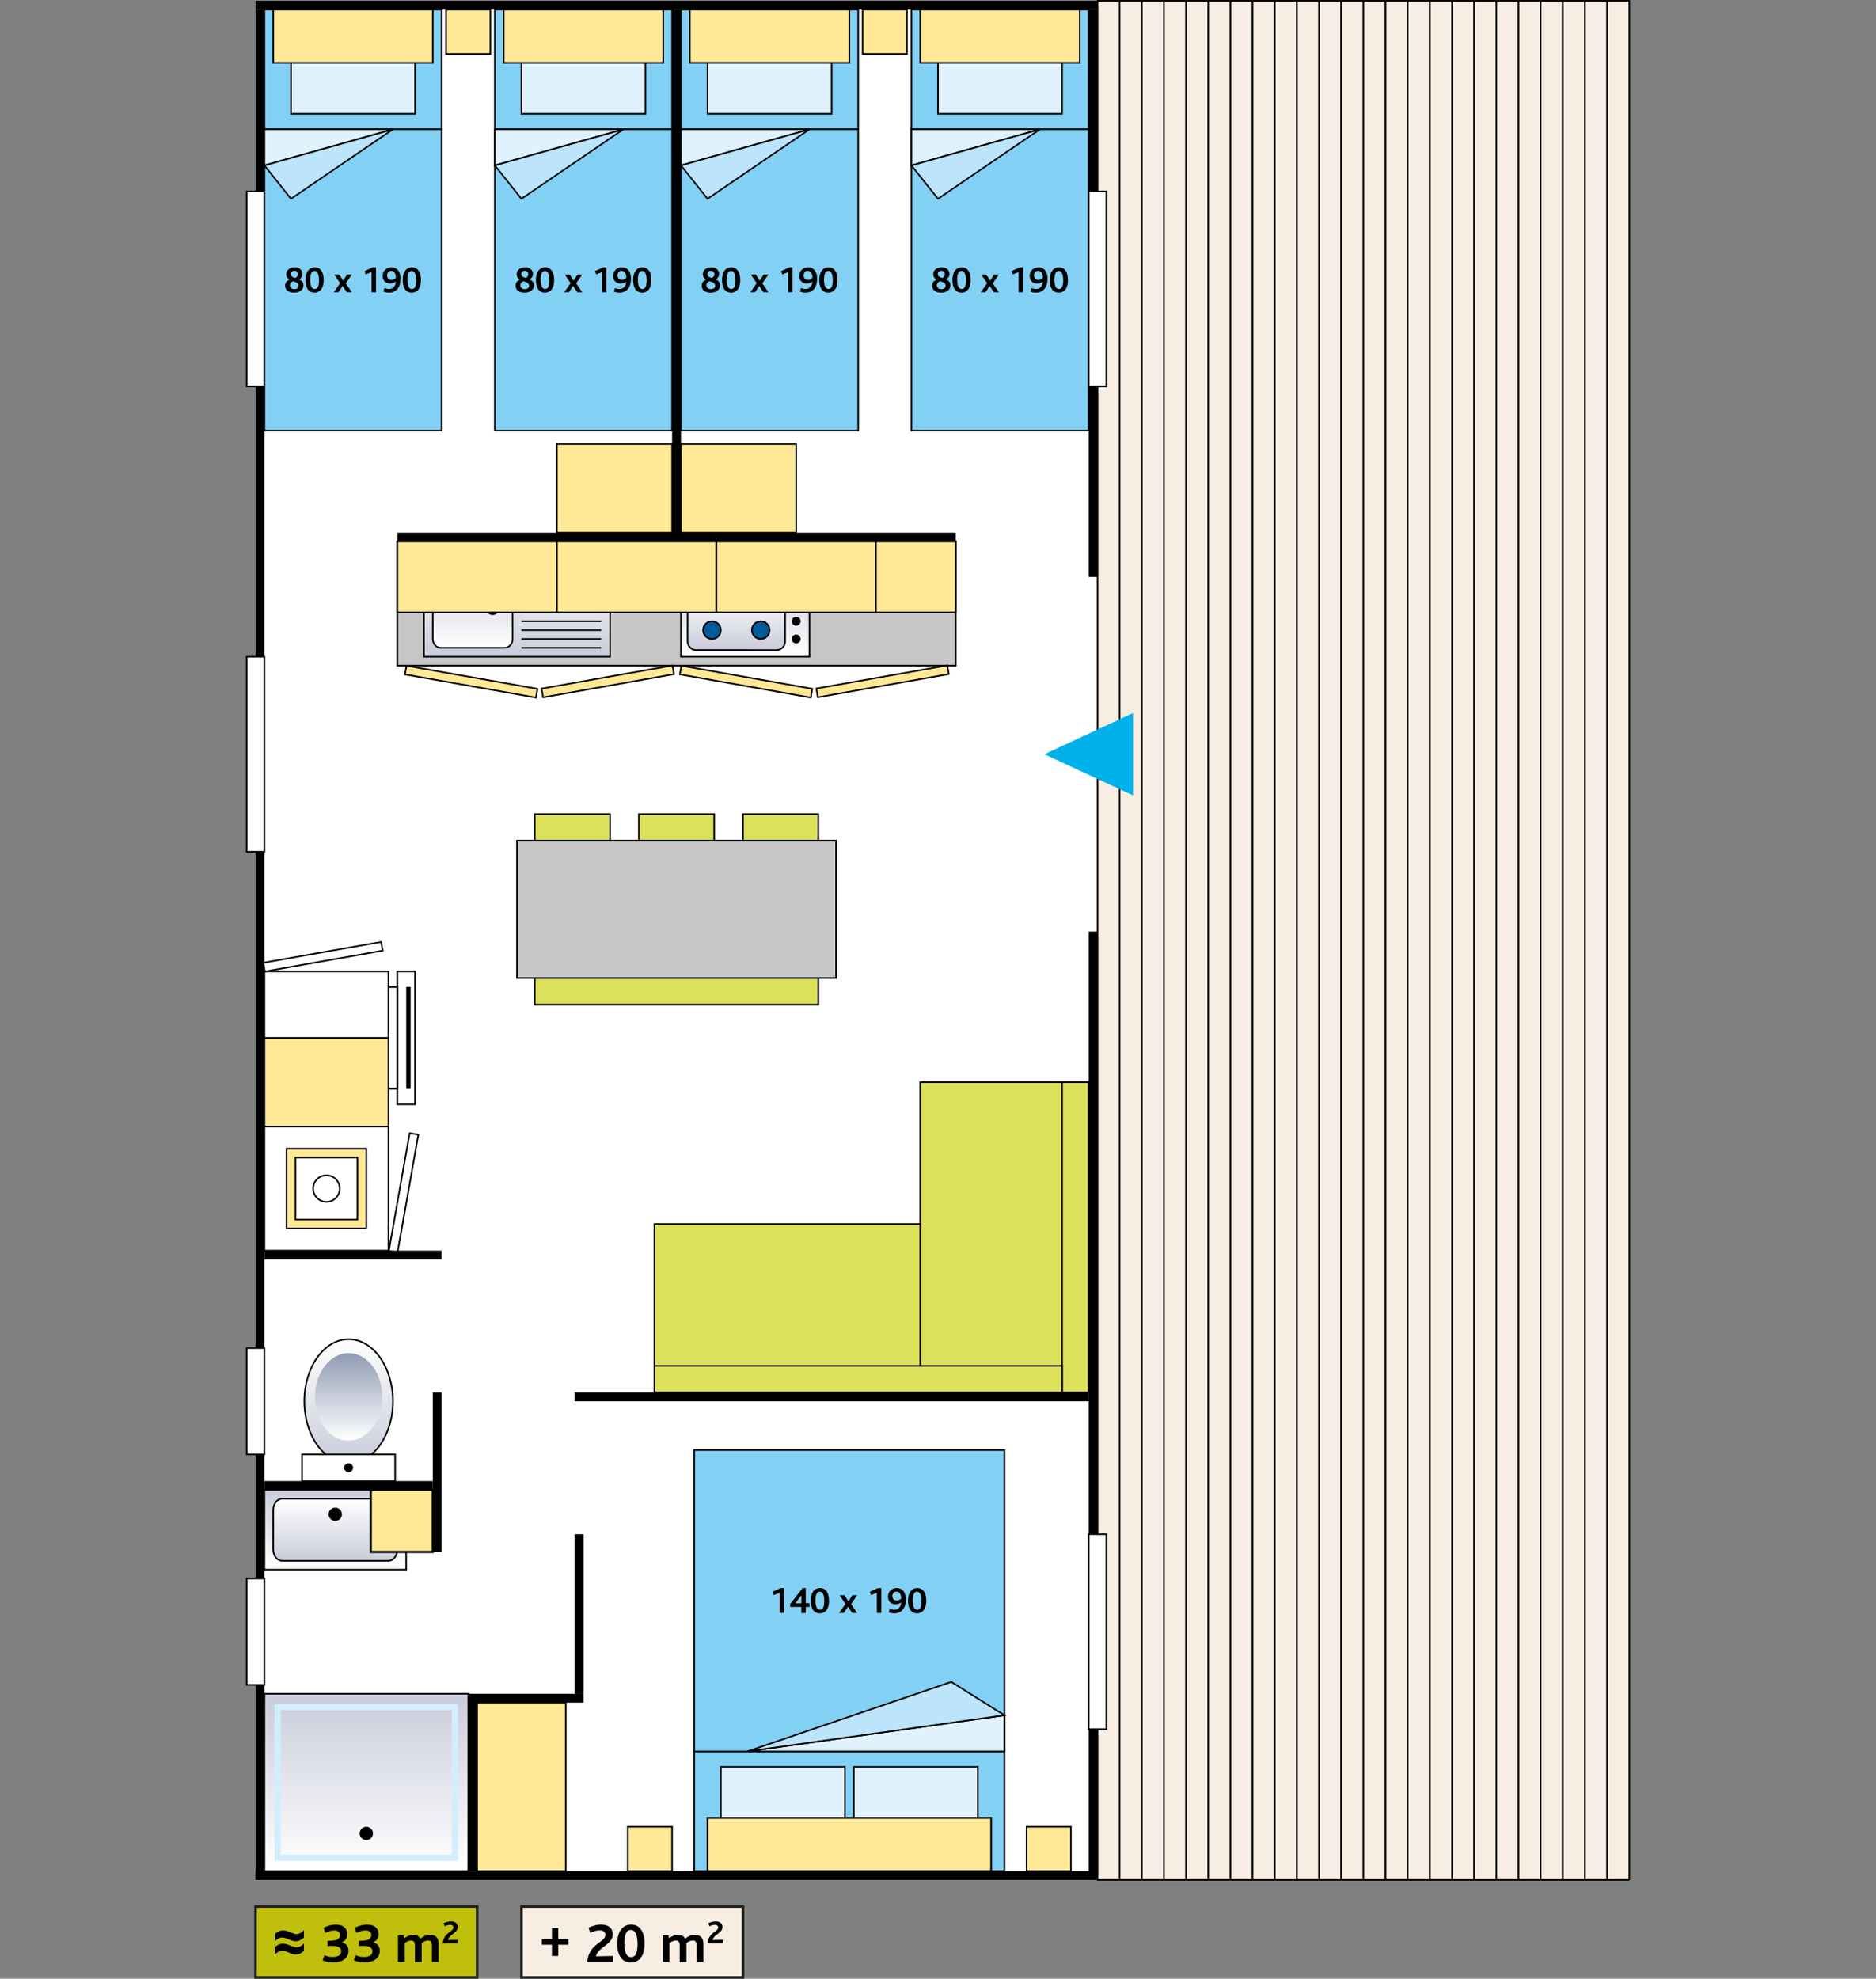 <?xml version="1.0" encoding="utf-8"?>
<!-- Generator: Adobe Illustrator 25.3.1, SVG Export Plug-In . SVG Version: 6.00 Build 0)  -->
<svg version="1.1" id="Calque_1" xmlns="http://www.w3.org/2000/svg" xmlns:xlink="http://www.w3.org/1999/xlink" x="0px" y="0px"
	 viewBox="0 0 600 632.78" style="enable-background:new 0 0 600 632.78;" xml:space="preserve">
<rect x="0" y="0" width="600" height="632.78" fill="#808080" stroke="none"/>
<style type="text/css">
	.st0{fill:#FFFFFF;}
	.st1{fill:#FFE997;stroke:#000000;stroke-width:0.5;}
	.st2{fill:url(#SVGID_1_);stroke:#000000;stroke-width:0.5;}
	.st3{fill:url(#SVGID_2_);}
	.st4{fill:#FFFFFF;stroke:#000000;stroke-width:0.5;}
	.st5{fill:#FFFFFF;stroke:#000000;stroke-width:0.5;stroke-miterlimit:10;}
	.st6{fill:url(#SVGID_3_);stroke:#000000;stroke-width:0.5;}
	.st7{fill:none;stroke:#D4EDFC;stroke-width:2;}
	.st8{fill:url(#SVGID_4_);stroke:#000000;stroke-width:0.5;}
	.st9{fill:url(#SVGID_5_);stroke:#000000;stroke-width:0.5;}
	.st10{fill:#83D0F5;stroke:#000000;stroke-width:0.5;}
	.st11{fill:#DFF2FD;stroke:#000000;stroke-width:0.5;}
	.st12{fill:#BCE4FA;stroke:#000000;stroke-width:0.5;}
	.st13{fill:#FFE997;stroke:#000000;stroke-width:0.577;}
	.st14{fill:#DDE05B;stroke:#000000;stroke-width:0.5;stroke-miterlimit:10;}
	.st15{fill:#C6C6C6;stroke:#000000;stroke-width:0.5;}
	.st16{fill:url(#SVGID_6_);stroke:#000000;stroke-width:0.5;}
	.st17{fill:url(#SVGID_7_);stroke:#000000;stroke-width:0.5;}
	.st18{fill:none;stroke:#000000;stroke-width:0.5;}
	.st19{fill:#FFFFFF;stroke:#000000;stroke-width:0.5;stroke-miterlimit:4;}
	.st20{fill:url(#SVGID_8_);stroke:#000000;stroke-width:0.5;}
	.st21{fill:url(#SVGID_9_);stroke:#000000;stroke-width:0.5;}
	.st22{fill:#005A9A;stroke:#000000;stroke-width:0.5;}
	.st23{fill:#F8EDE2;stroke:#000000;stroke-width:0.5;stroke-miterlimit:10;}
	.st24{fill:#00B1EB;}
	.st25{fill:#C0BF0B;stroke:#1E1E1C;stroke-width:0.817;}
	.st26{fill:#F8EDE2;stroke:#1E1E1C;stroke-width:0.817;stroke-miterlimit:10;}
	.st27{fill:#010202;}
	.st28{fill:#FFE997;stroke:#000000;stroke-width:0.5;stroke-miterlimit:4;}
	.st29{fill:#FFE997;stroke:#000000;stroke-width:0.5;stroke-miterlimit:4;}
	.st30{fill:#FFE997;stroke:#000000;stroke-width:0.7;}
</style>
<g id="Calque_2_1_">
	<rect x="81.73" y="0.25" class="st0" width="269.29" height="600.94"/>
	<rect x="81.73" y="598.36" width="269.29" height="2.83"/>
	<rect x="81.73" y="3.09" width="2.83" height="598.11"/>
	<rect x="81.73" y="0.25" width="269.29" height="2.83"/>
	<rect x="348.19" y="3.09" width="2.84" height="598.11"/>
	<rect x="214.96" y="3.09" width="2.84" height="170.08"/>
	<rect x="178.11" y="141.98" class="st1" width="36.85" height="28.35"/>
	<rect x="127.08" y="170.33" width="178.58" height="2.84"/>
	<g id="WC">
		
			<linearGradient id="SVGID_1_" gradientUnits="userSpaceOnUse" x1="301.309" y1="-8.773" x2="301.309" y2="30.907" gradientTransform="matrix(1 0 0 1 -189.809 437.053)">
			<stop  offset="0" style="stop-color:#FFFFFF"/>
			<stop  offset="1" style="stop-color:#C9CCDA"/>
		</linearGradient>
		<path class="st2" d="M125.67,448.12c0-10.96-6.35-19.84-14.17-19.84c-7.83,0-14.17,8.88-14.17,19.84s6.35,19.84,14.17,19.84
			C119.32,467.97,125.67,459.08,125.67,448.12z"/>
		
			<linearGradient id="SVGID_2_" gradientUnits="userSpaceOnUse" x1="301.299" y1="23.657" x2="301.299" y2="-4.343" gradientTransform="matrix(1 0 0 1 -189.809 437.053)">
			<stop  offset="0" style="stop-color:#FFFFFF"/>
			<stop  offset="1" style="stop-color:#909CB5"/>
		</linearGradient>
		<ellipse class="st3" cx="111.49" cy="446.71" rx="10.75" ry="14"/>
		<rect x="96.61" y="465.13" class="st4" width="29.77" height="8.5"/>
		<path d="M112.91,469.38c0-0.78-0.63-1.42-1.42-1.42c-0.78,0-1.42,0.63-1.42,1.42c0,0.78,0.63,1.42,1.42,1.42
			C112.28,470.8,112.91,470.17,112.91,469.38z"/>
	</g>
	<rect x="78.89" y="504.82" class="st5" width="5.67" height="34.02"/>
	<rect x="78.89" y="61.2" class="st5" width="5.67" height="62.36"/>
	<g>
		
			<linearGradient id="SVGID_3_" gradientUnits="userSpaceOnUse" x1="845.483" y1="881.044" x2="902.173" y2="881.044" gradientTransform="matrix(3.464102e-07 -1 -1 -3.464102e-07 998.204 1443.843)">
			<stop  offset="0" style="stop-color:#FFFFFF"/>
			<stop  offset="1" style="stop-color:#C9CCDA"/>
		</linearGradient>
		<rect x="84.56" y="541.67" class="st6" width="65.2" height="56.69"/>
		<rect x="88.81" y="545.92" class="st7" width="56.69" height="48.19"/>
		<path d="M117.16,584.19c1.17,0,2.13,0.95,2.13,2.13c0,1.17-0.95,2.13-2.13,2.13c-1.17,0-2.13-0.95-2.13-2.13
			C115.04,585.14,115.99,584.19,117.16,584.19z"/>
	</g>
	<rect x="183.78" y="490.64" width="2.84" height="51.02"/>
	<rect x="183.78" y="445.29" width="164.41" height="2.83"/>
	<g id="lavabo">
		
			<linearGradient id="SVGID_4_" gradientUnits="userSpaceOnUse" x1="-107.812" y1="262.783" x2="-133.322" y2="262.783" gradientTransform="matrix(0 1 1 0 -155.548 609.792)">
			<stop  offset="0" style="stop-color:#FFFFFF"/>
			<stop  offset="1" style="stop-color:#C9CCDA"/>
		</linearGradient>
		<rect x="84.56" y="476.47" class="st8" width="45.35" height="25.51"/>
		
			<linearGradient id="SVGID_5_" gradientUnits="userSpaceOnUse" x1="-130.492" y1="262.783" x2="-110.642" y2="262.783" gradientTransform="matrix(0 1 1 0 -155.548 609.792)">
			<stop  offset="0" style="stop-color:#FFFFFF"/>
			<stop  offset="1" style="stop-color:#C9CCDA"/>
		</linearGradient>
		<path class="st9" d="M90.23,499.15c-1.57,0-2.84-1.62-2.84-3.61v-12.63c0-1.99,1.27-3.61,2.84-3.61h34.02
			c1.56,0,2.83,1.62,2.83,3.61v12.63c0,1.99-1.27,3.61-2.83,3.61H90.23z"/>
		<path d="M107.24,486.39c-1.18,0-2.13-0.95-2.13-2.13c0-1.17,0.95-2.12,2.13-2.12c1.17,0,2.12,0.95,2.12,2.12
			C109.37,485.44,108.41,486.39,107.24,486.39z"/>
	</g>
	<rect x="345.35" y="184.5" class="st0" width="5.67" height="113.39"/>
	<rect x="222.04" y="560.09" class="st10" width="99.21" height="38.27"/>
	<rect x="222.04" y="463.72" class="st10" width="99.21" height="96.38"/>
	<polygon class="st11" points="321.26,560.09 321.26,548.54 239.05,560.09 	"/>
	<polygon class="st12" points="321.26,548.54 304.25,537.88 239.05,560.09 	"/>
	<g>
		<g>
			<path d="M249.34,515.83v-6.46l-1.87,0.74l-0.41-1.04l2.61-1.2h1.08v7.96H249.34z"/>
			<path d="M257.71,513.88v1.98h-1.43v-1.98h-3.53v-0.95l3.93-5.06h1.02v4.83h1.19v1.18H257.71z M254.36,512.74
				c0.18,0,0.53-0.01,0.71-0.01l1.22-0.02l0.02-1.88c0-0.24,0.01-0.55,0.02-0.7L254.36,512.74z"/>
			<path d="M262.18,515.95c-1.77,0-2.88-1.39-2.88-4.02c0-2.63,1.18-4.08,2.95-4.08c1.79,0,2.88,1.45,2.88,4.08
				C265.13,514.56,263.97,515.95,262.18,515.95z M262.18,509.01c-1.09,0-1.37,1.31-1.37,2.83c0,1.89,0.46,2.96,1.43,2.96
				c1.1,0,1.38-1.26,1.38-2.77C263.62,510.12,263.17,509.01,262.18,509.01z"/>
			<path d="M272.56,515.83l-1.37-2.03l-1.32,2.03h-1.51l2.03-2.91l-1.87-2.76h1.59l1.25,1.96l1.27-1.96h1.5l-1.94,2.83l1.95,2.84
				L272.56,515.83L272.56,515.83z"/>
			<path d="M280.45,515.83v-6.46l-1.87,0.74l-0.41-1.04l2.61-1.2h1.08v7.96H280.45z"/>
			<path d="M285.97,515.95c-0.55,0-1.14-0.11-1.74-0.35l0.37-1.13c0.47,0.22,0.91,0.32,1.38,0.32c1.31,0,2.11-0.82,2.23-2.36h-0.01
				c-0.5,0.36-1.03,0.61-1.86,0.61c-1.13,0-2.34-0.72-2.34-2.47c0-1.61,1.26-2.72,2.79-2.72c1.62,0,2.93,1.07,2.93,3.66
				C289.72,514.31,288.33,515.95,285.97,515.95z M286.71,508.99c-0.83,0-1.3,0.6-1.3,1.4c0,0.95,0.55,1.48,1.37,1.48
				c0.6,0,1.14-0.32,1.44-0.67C288.21,509.79,287.62,508.99,286.71,508.99z"/>
			<path d="M293.29,515.95c-1.77,0-2.88-1.39-2.88-4.02c0-2.63,1.18-4.08,2.95-4.08c1.79,0,2.88,1.45,2.88,4.08
				C296.24,514.56,295.07,515.95,293.29,515.95z M293.29,509.01c-1.09,0-1.37,1.31-1.37,2.83c0,1.9,0.46,2.96,1.43,2.96
				c1.1,0,1.38-1.26,1.38-2.77C294.73,510.12,294.27,509.01,293.29,509.01z"/>
		</g>
	</g>
	<rect x="230.55" y="565.05" class="st11" width="39.69" height="28.35"/>
	<rect x="273.07" y="565.05" class="st11" width="39.68" height="28.35"/>
	<rect x="200.78" y="584.19" class="st1" width="14.17" height="14.17"/>
	<g>
		<rect x="328.34" y="584.19" class="st1" width="14.17" height="14.17"/>
	</g>
	<g>
		<rect x="226.3" y="581.35" class="st13" width="90.71" height="17.01"/>
	</g>
	<rect x="152.59" y="544.5" class="st1" width="28.35" height="53.86"/>
	<rect x="294.33" y="346.08" class="st14" width="53.86" height="99.21"/>
	<g>
		<rect x="158.26" y="3.09" class="st10" width="56.69" height="38.27"/>
		<rect x="166.77" y="8.05" class="st11" width="39.68" height="28.35"/>
		<rect x="158.26" y="41.35" class="st10" width="56.69" height="96.38"/>
		<polygon class="st11" points="158.26,41.35 158.26,52.9 199.37,41.35 		"/>
		<polygon class="st12" points="158.26,52.9 166.77,63.57 199.37,41.35 		"/>
		<g>
			<path d="M167.75,93.59c-1.82,0-2.85-0.88-2.85-2.24c0-1.02,0.68-1.62,1.37-1.93V89.4c-0.6-0.38-1.01-0.86-1.01-1.75
				c0-1.2,1.01-2.15,2.71-2.15c1.74,0,2.5,1.13,2.5,2.09c0,1-0.67,1.51-1.12,1.76v0.02c0.86,0.32,1.4,0.94,1.4,1.89
				C170.75,92.58,169.68,93.59,167.75,93.59z M167.38,89.96c-0.38,0.13-0.97,0.61-0.97,1.26c0,0.85,0.68,1.26,1.45,1.26
				c0.73,0,1.35-0.41,1.35-1.1C169.21,90.48,168.2,90.14,167.38,89.96z M167.83,86.6c-0.66,0-1.12,0.43-1.12,0.97
				c0,0.88,0.77,1.14,1.49,1.33c0.34-0.24,0.76-0.6,0.76-1.19C168.96,87.11,168.54,86.6,167.83,86.6z"/>
			<path d="M174.28,93.59c-1.78,0-2.88-1.39-2.88-4.02s1.18-4.08,2.95-4.08c1.79,0,2.88,1.45,2.88,4.08
				C177.23,92.2,176.06,93.59,174.28,93.59z M174.28,86.65c-1.09,0-1.37,1.31-1.37,2.83c0,1.89,0.46,2.96,1.43,2.96
				c1.1,0,1.38-1.26,1.38-2.77C175.71,87.76,175.26,86.65,174.28,86.65z"/>
			<path d="M184.65,93.47l-1.37-2.03l-1.32,2.03h-1.51l2.03-2.91l-1.87-2.76h1.59l1.25,1.96l1.27-1.96h1.5l-1.94,2.83l1.96,2.84
				L184.65,93.47z"/>
			<path d="M192.54,93.47v-6.46l-1.87,0.74l-0.41-1.04l2.61-1.2h1.08v7.96H192.54z"/>
			<path d="M198.06,93.59c-0.55,0-1.14-0.11-1.74-0.35l0.37-1.13c0.47,0.22,0.91,0.32,1.38,0.32c1.31,0,2.11-0.82,2.23-2.36h-0.01
				c-0.5,0.36-1.03,0.61-1.86,0.61c-1.13,0-2.34-0.72-2.34-2.47c0-1.61,1.26-2.72,2.79-2.72c1.62,0,2.93,1.07,2.93,3.66
				C201.81,91.95,200.42,93.59,198.06,93.59z M198.8,86.63c-0.83,0-1.29,0.6-1.29,1.4c0,0.95,0.55,1.48,1.37,1.48
				c0.6,0,1.14-0.32,1.44-0.67C200.3,87.42,199.71,86.63,198.8,86.63z"/>
			<path d="M205.38,93.59c-1.78,0-2.88-1.39-2.88-4.02s1.18-4.08,2.95-4.08c1.79,0,2.88,1.45,2.88,4.08
				C208.33,92.2,207.17,93.59,205.38,93.59z M205.38,86.65c-1.09,0-1.37,1.31-1.37,2.83c0,1.9,0.46,2.96,1.43,2.96
				c1.1,0,1.38-1.26,1.38-2.77C206.82,87.76,206.36,86.65,205.38,86.65z"/>
		</g>
	</g>
	<g>
		<rect x="84.56" y="3.09" class="st10" width="56.69" height="38.27"/>
		<rect x="93.07" y="8.05" class="st11" width="39.69" height="28.35"/>
		<rect x="84.56" y="41.35" class="st10" width="56.69" height="96.38"/>
		<polygon class="st11" points="84.56,41.35 84.56,52.9 125.67,41.35 		"/>
		<polygon class="st12" points="84.56,52.9 93.07,63.57 125.67,41.35 		"/>
		<g>
			<path d="M94.05,93.59c-1.82,0-2.85-0.88-2.85-2.24c0-1.02,0.68-1.62,1.37-1.93V89.4c-0.6-0.38-1.01-0.86-1.01-1.75
				c0-1.2,1.01-2.15,2.71-2.15c1.74,0,2.5,1.13,2.5,2.09c0,1-0.67,1.51-1.12,1.76v0.02c0.86,0.32,1.4,0.94,1.4,1.89
				C97.04,92.58,95.98,93.59,94.05,93.59z M93.67,89.96c-0.38,0.13-0.97,0.61-0.97,1.26c0,0.85,0.68,1.26,1.45,1.26
				c0.73,0,1.35-0.41,1.35-1.1C95.51,90.48,94.5,90.14,93.67,89.96z M94.13,86.6c-0.66,0-1.12,0.43-1.12,0.97
				c0,0.88,0.77,1.14,1.49,1.33c0.34-0.24,0.76-0.6,0.76-1.19C95.26,87.11,94.84,86.6,94.13,86.6z"/>
			<path d="M100.58,93.59c-1.78,0-2.88-1.39-2.88-4.02s1.18-4.08,2.95-4.08c1.79,0,2.88,1.45,2.88,4.08
				C103.53,92.2,102.36,93.59,100.58,93.59z M100.58,86.65c-1.09,0-1.37,1.31-1.37,2.83c0,1.9,0.46,2.96,1.43,2.96
				c1.1,0,1.38-1.26,1.38-2.77C102.01,87.76,101.56,86.65,100.58,86.65z"/>
			<path d="M110.95,93.47l-1.37-2.03l-1.32,2.03h-1.51l2.03-2.91l-1.87-2.76h1.59l1.25,1.96l1.27-1.96h1.5l-1.94,2.83l1.96,2.84
				L110.95,93.47z"/>
			<path d="M118.84,93.47v-6.46l-1.87,0.74l-0.41-1.04l2.61-1.2h1.08v7.96H118.84z"/>
			<path d="M124.36,93.59c-0.55,0-1.14-0.11-1.74-0.35l0.37-1.13c0.47,0.22,0.91,0.32,1.38,0.32c1.31,0,2.11-0.82,2.23-2.36h-0.01
				c-0.5,0.36-1.03,0.61-1.86,0.61c-1.13,0-2.34-0.72-2.34-2.47c0-1.61,1.26-2.72,2.79-2.72c1.62,0,2.93,1.07,2.93,3.66
				C128.11,91.95,126.72,93.59,124.36,93.59z M125.1,86.63c-0.83,0-1.29,0.6-1.29,1.4c0,0.95,0.55,1.48,1.37,1.48
				c0.6,0,1.14-0.32,1.44-0.67C126.6,87.42,126.01,86.63,125.1,86.63z"/>
			<path d="M131.68,93.59c-1.78,0-2.88-1.39-2.88-4.02s1.18-4.08,2.95-4.08c1.79,0,2.88,1.45,2.88,4.08
				C134.63,92.2,133.46,93.59,131.68,93.59z M131.68,86.65c-1.09,0-1.37,1.31-1.37,2.83c0,1.9,0.46,2.96,1.43,2.96
				c1.1,0,1.38-1.26,1.38-2.77C133.12,87.76,132.66,86.65,131.68,86.65z"/>
		</g>
	</g>
	<rect x="142.67" y="3.08" class="st1" width="14.17" height="14.17"/>
	<g>
		<rect x="87.4" y="3.09" class="st1" width="51.02" height="17.01"/>
	</g>
	<g>
		<rect x="291.49" y="3.09" class="st10" width="56.69" height="38.27"/>
		<rect x="300" y="8.05" class="st11" width="39.68" height="28.35"/>
		<rect x="291.49" y="41.35" class="st10" width="56.69" height="96.38"/>
		<polygon class="st11" points="291.49,41.35 291.49,52.9 332.59,41.35 		"/>
		<polygon class="st12" points="291.49,52.9 300,63.57 332.59,41.35 		"/>
		<g>
			<path d="M300.98,93.59c-1.82,0-2.85-0.88-2.85-2.24c0-1.02,0.68-1.62,1.37-1.93V89.4c-0.6-0.38-1.01-0.86-1.01-1.75
				c0-1.2,1.01-2.15,2.71-2.15c1.74,0,2.5,1.13,2.5,2.09c0,1-0.67,1.51-1.12,1.76v0.02c0.86,0.32,1.4,0.94,1.4,1.89
				C303.97,92.58,302.91,93.59,300.98,93.59z M300.6,89.96c-0.38,0.13-0.97,0.61-0.97,1.26c0,0.85,0.68,1.26,1.45,1.26
				c0.73,0,1.35-0.41,1.35-1.1C302.44,90.48,301.43,90.14,300.6,89.96z M301.06,86.6c-0.66,0-1.12,0.43-1.12,0.97
				c0,0.88,0.77,1.14,1.49,1.33c0.34-0.24,0.76-0.6,0.76-1.19C302.19,87.11,301.77,86.6,301.06,86.6z"/>
			<path d="M307.5,93.59c-1.78,0-2.88-1.39-2.88-4.02s1.18-4.08,2.95-4.08c1.79,0,2.88,1.45,2.88,4.08
				C310.45,92.2,309.29,93.59,307.5,93.59z M307.5,86.65c-1.09,0-1.37,1.31-1.37,2.83c0,1.9,0.46,2.96,1.43,2.96
				c1.1,0,1.38-1.26,1.38-2.77C308.94,87.76,308.49,86.65,307.5,86.65z"/>
			<path d="M317.88,93.47l-1.37-2.03l-1.32,2.03h-1.51l2.03-2.91l-1.87-2.76h1.59l1.25,1.96l1.27-1.96h1.5l-1.94,2.83l1.96,2.84
				C319.47,93.47,317.88,93.47,317.88,93.47z"/>
			<path d="M325.77,93.47v-6.46l-1.87,0.74l-0.41-1.04l2.61-1.2h1.08v7.96H325.77z"/>
			<path d="M331.29,93.59c-0.55,0-1.14-0.11-1.74-0.35l0.37-1.13c0.47,0.22,0.91,0.32,1.38,0.32c1.31,0,2.11-0.82,2.23-2.36h-0.01
				c-0.5,0.36-1.03,0.61-1.86,0.61c-1.13,0-2.34-0.72-2.34-2.47c0-1.61,1.26-2.72,2.79-2.72c1.62,0,2.93,1.07,2.93,3.66
				C335.04,91.95,333.65,93.59,331.29,93.59z M332.03,86.63c-0.83,0-1.3,0.6-1.3,1.4c0,0.95,0.55,1.48,1.37,1.48
				c0.6,0,1.14-0.32,1.44-0.67C333.53,87.43,332.94,86.63,332.03,86.63z"/>
			<path d="M338.61,93.59c-1.78,0-2.88-1.39-2.88-4.02s1.18-4.08,2.95-4.08c1.79,0,2.88,1.45,2.88,4.08
				C341.56,92.2,340.39,93.59,338.61,93.59z M338.61,86.65c-1.09,0-1.37,1.31-1.37,2.83c0,1.9,0.46,2.96,1.43,2.96
				c1.1,0,1.38-1.26,1.38-2.77C340.05,87.76,339.59,86.65,338.61,86.65z"/>
		</g>
	</g>
	<g>
		<rect x="217.79" y="3.09" class="st10" width="56.69" height="38.27"/>
		<rect x="226.3" y="8.05" class="st11" width="39.69" height="28.35"/>
		<rect x="217.79" y="41.35" class="st10" width="56.69" height="96.38"/>
		<polygon class="st11" points="217.79,41.35 217.79,52.9 258.89,41.35 		"/>
		<polygon class="st12" points="217.79,52.9 226.3,63.57 258.89,41.35 		"/>
		<g>
			<path d="M227.28,93.59c-1.82,0-2.85-0.88-2.85-2.24c0-1.02,0.68-1.62,1.37-1.93V89.4c-0.6-0.38-1.01-0.86-1.01-1.75
				c0-1.2,1.01-2.15,2.71-2.15c1.74,0,2.5,1.13,2.5,2.09c0,1-0.67,1.51-1.12,1.76v0.02c0.86,0.32,1.4,0.94,1.4,1.89
				C230.27,92.58,229.21,93.59,227.28,93.59z M226.9,89.96c-0.38,0.13-0.97,0.61-0.97,1.26c0,0.85,0.68,1.26,1.45,1.26
				c0.73,0,1.35-0.41,1.35-1.1C228.74,90.48,227.73,90.14,226.9,89.96z M227.36,86.6c-0.66,0-1.12,0.43-1.12,0.97
				c0,0.88,0.77,1.14,1.49,1.33c0.34-0.24,0.76-0.6,0.76-1.19C228.49,87.11,228.07,86.6,227.36,86.6z"/>
			<path d="M233.8,93.59c-1.78,0-2.88-1.39-2.88-4.02s1.18-4.08,2.95-4.08c1.79,0,2.88,1.45,2.88,4.08
				C236.75,92.2,235.59,93.59,233.8,93.59z M233.8,86.65c-1.09,0-1.37,1.31-1.37,2.83c0,1.9,0.46,2.96,1.43,2.96
				c1.1,0,1.38-1.26,1.38-2.77C235.24,87.76,234.79,86.65,233.8,86.65z"/>
			<path d="M244.18,93.47l-1.37-2.03l-1.32,2.03h-1.51l2.03-2.91l-1.87-2.76h1.59l1.25,1.96l1.27-1.96h1.5l-1.94,2.83l1.96,2.84
				C245.77,93.47,244.18,93.47,244.18,93.47z"/>
			<path d="M252.07,93.47v-6.46l-1.87,0.74l-0.41-1.04l2.61-1.2h1.08v7.96H252.07z"/>
			<path d="M257.59,93.59c-0.55,0-1.14-0.11-1.74-0.35l0.37-1.13c0.47,0.22,0.91,0.32,1.38,0.32c1.31,0,2.11-0.82,2.23-2.36h-0.01
				c-0.5,0.36-1.03,0.61-1.86,0.61c-1.13,0-2.34-0.72-2.34-2.47c0-1.61,1.26-2.72,2.79-2.72c1.62,0,2.93,1.07,2.93,3.66
				C261.34,91.95,259.95,93.59,257.59,93.59z M258.33,86.63c-0.83,0-1.3,0.6-1.3,1.4c0,0.95,0.55,1.48,1.37,1.48
				c0.6,0,1.14-0.32,1.44-0.67C259.83,87.42,259.24,86.63,258.33,86.63z"/>
			<path d="M264.91,93.59c-1.78,0-2.88-1.39-2.88-4.02s1.18-4.08,2.95-4.08c1.79,0,2.88,1.45,2.88,4.08
				C267.86,92.2,266.69,93.59,264.91,93.59z M264.91,86.65c-1.09,0-1.37,1.31-1.37,2.83c0,1.9,0.46,2.96,1.43,2.96
				c1.1,0,1.38-1.26,1.38-2.77C266.34,87.76,265.89,86.65,264.91,86.65z"/>
		</g>
	</g>
	<rect x="275.9" y="3.08" class="st1" width="14.17" height="14.17"/>
	<rect x="127.08" y="173.16" class="st15" width="178.58" height="39.69"/>
	<g id="évier_1_">
		
			<linearGradient id="SVGID_6_" gradientUnits="userSpaceOnUse" x1="96.283" y1="511.856" x2="96.283" y2="480.676" gradientTransform="matrix(1 0 0 -1 69.072 690.686)">
			<stop  offset="0" style="stop-color:#FFFFFF"/>
			<stop  offset="1" style="stop-color:#C9CCDA"/>
		</linearGradient>
		<rect x="135.59" y="178.83" class="st16" width="59.53" height="31.18"/>
		
			<linearGradient id="SVGID_7_" gradientUnits="userSpaceOnUse" x1="82.103" y1="483.506" x2="82.103" y2="509.026" gradientTransform="matrix(1 0 0 -1 69.072 690.686)">
			<stop  offset="0" style="stop-color:#FFFFFF"/>
			<stop  offset="1" style="stop-color:#C9CCDA"/>
		</linearGradient>
		<path class="st17" d="M163.93,204.35c0,1.57-1.14,2.83-2.55,2.83h-20.41c-1.41,0-2.55-1.27-2.55-2.83V184.5
			c0-1.57,1.14-2.84,2.55-2.84h20.41c1.41,0,2.55,1.27,2.55,2.84V204.35z"/>
		<path d="M159.68,194.58c0,1.17-0.95,2.12-2.13,2.12c-1.17,0-2.12-0.95-2.12-2.12s0.95-2.13,2.12-2.13
			C158.73,192.45,159.68,193.4,159.68,194.58z"/>
		<line class="st18" x1="166.76" y1="181.67" x2="192.28" y2="181.67"/>
		<line class="st18" x1="166.76" y1="184.5" x2="192.28" y2="184.5"/>
		<line class="st18" x1="166.76" y1="187.34" x2="192.28" y2="187.34"/>
		<line class="st18" x1="166.76" y1="190.17" x2="192.28" y2="190.17"/>
		<line class="st18" x1="166.76" y1="193.01" x2="192.28" y2="193.01"/>
		<line class="st18" x1="166.76" y1="195.84" x2="192.28" y2="195.84"/>
		<line class="st18" x1="166.76" y1="198.68" x2="192.28" y2="198.68"/>
		<line class="st18" x1="166.76" y1="201.51" x2="192.28" y2="201.51"/>
		<line class="st18" x1="166.76" y1="204.34" x2="192.28" y2="204.34"/>
		<line class="st18" x1="166.76" y1="207.18" x2="192.28" y2="207.18"/>
	</g>
	<rect x="84.56" y="360.25" class="st4" width="39.69" height="39.68"/>
	
		<rect x="109.82" y="379.91" transform="matrix(0.174 -0.985 0.985 0.174 -268.966 442.122)" class="st19" width="38.27" height="2.83"/>
	<g id="cuisinère_1_">
		
			<linearGradient id="SVGID_8_" gradientUnits="userSpaceOnUse" x1="549.973" y1="189.689" x2="524.463" y2="189.689" gradientTransform="matrix(0 1 1 0 48.651 -339.963)">
			<stop  offset="0" style="stop-color:#FFFFFF"/>
			<stop  offset="1" style="stop-color:#C9CCDA"/>
		</linearGradient>
		<rect x="217.79" y="184.5" class="st20" width="41.1" height="25.51"/>
		
			<linearGradient id="SVGID_9_" gradientUnits="userSpaceOnUse" x1="529.433" y1="186.859" x2="547.853" y2="186.859" gradientTransform="matrix(0 1 1 0 48.651 -339.963)">
			<stop  offset="0" style="stop-color:#FFFFFF"/>
			<stop  offset="1" style="stop-color:#C9CCDA"/>
		</linearGradient>
		<path class="st21" d="M222.63,207.89c-1.5,0-2.71-1.27-2.71-2.83V192.3c0-1.56,1.21-2.83,2.71-2.83h25.76
			c1.5,0,2.71,1.27,2.71,2.83v12.76c0,1.56-1.21,2.83-2.71,2.83H222.63z"/>
		<path class="st22" d="M243.3,204.34c-1.57,0-2.83-1.27-2.83-2.84c0-1.57,1.27-2.83,2.83-2.83c1.57,0,2.83,1.27,2.83,2.83
			C246.14,203.07,244.87,204.34,243.3,204.34z"/>
		<path class="st22" d="M227.71,204.34c-1.57,0-2.83-1.27-2.83-2.84s1.27-2.83,2.83-2.83c1.57,0,2.83,1.27,2.83,2.83
			C230.55,203.07,229.28,204.34,227.71,204.34z"/>
		<path d="M254.64,205.76c-0.78,0-1.42-0.63-1.42-1.42c0-0.78,0.63-1.42,1.42-1.42c0.78,0,1.42,0.64,1.42,1.42
			C256.06,205.13,255.42,205.76,254.64,205.76z"/>
		<path d="M254.64,200.09c-0.78,0-1.42-0.63-1.42-1.42c0-0.78,0.63-1.42,1.42-1.42c0.78,0,1.42,0.63,1.42,1.42
			S255.42,200.09,254.64,200.09z"/>
	</g>
	<g>
		<rect x="127.08" y="310.64" class="st5" width="5.67" height="42.52"/>
		<rect x="124.25" y="315.65" class="st5" width="2.83" height="32.51"/>
		<rect x="129.92" y="315.6" width="1.42" height="32.6"/>
	</g>
	<rect x="217.79" y="141.98" class="st1" width="36.85" height="28.35"/>
	<g>
		<path class="st23" d="M358.11,601.19h-7.09V0.25h7.09V601.19"/>
		<path class="st23" d="M365.19,601.19h-7.09V0.25h7.09V601.19"/>
		<path class="st23" d="M372.28,601.19h-7.09V0.25h7.09V601.19"/>
		<path class="st23" d="M379.37,601.19h-7.09V0.25h7.09V601.19"/>
		<path class="st23" d="M386.46,601.19h-7.09V0.25h7.09V601.19"/>
		<path class="st23" d="M393.54,601.19h-7.09V0.25h7.09V601.19"/>
		<path class="st23" d="M400.63,601.19h-7.09V0.25h7.09V601.19"/>
		<path class="st23" d="M407.72,601.19h-7.09V0.25h7.09V601.19"/>
		<path class="st23" d="M414.8,601.19h-7.09V0.25h7.09V601.19"/>
		<path class="st23" d="M421.89,601.19h-7.09V0.25h7.09V601.19"/>
		<path class="st23" d="M428.98,601.19h-7.09V0.25h7.09V601.19"/>
		<path class="st23" d="M436.06,601.19h-7.09V0.25h7.09V601.19"/>
		<path class="st23" d="M443.15,601.19h-7.09V0.25h7.09V601.19"/>
		<path class="st23" d="M450.24,601.19h-7.09V0.25h7.09V601.19"/>
		<path class="st23" d="M457.32,601.19h-7.09V0.25h7.09V601.19"/>
		<path class="st23" d="M464.41,601.19h-7.09V0.25h7.09V601.19"/>
		<path class="st23" d="M471.5,601.19h-7.09V0.25h7.09V601.19"/>
		<path class="st23" d="M478.58,601.19h-7.09V0.25h7.09V601.19"/>
		<path class="st23" d="M485.67,601.19h-7.09V0.25h7.09V601.19"/>
		<path class="st23" d="M492.76,601.19h-7.09V0.25h7.09V601.19"/>
		<path class="st23" d="M499.85,601.19h-7.09V0.25h7.09V601.19"/>
		<path class="st23" d="M506.93,601.19h-7.09V0.25h7.09V601.19"/>
		<path class="st23" d="M514.02,601.19h-7.09V0.25h7.09V601.19"/>
		<path class="st23" d="M521.11,601.19h-7.09V0.25h7.09V601.19"/>
	</g>
	<rect x="348.19" y="61.2" class="st5" width="5.67" height="62.36"/>
	<g>
		<g>
			<g>
				<g>
					<polygon class="st24" points="362.36,228.04 334.01,241.2 362.36,254.35 					"/>
				</g>
			</g>
		</g>
	</g>
	<rect x="81.73" y="609.7" class="st25" width="70.87" height="22.68"/>
	<rect x="166.77" y="609.7" class="st26" width="70.87" height="22.68"/>
	<g>
		<path class="st27" d="M87.87,620.82v-2.27c0.74-0.81,1.61-1.21,2.6-1.21c0.37,0,0.71,0.04,1.02,0.11s0.8,0.24,1.46,0.51
			c0.66,0.27,1.1,0.43,1.31,0.49s0.39,0.09,0.54,0.09c0.33,0,0.71-0.1,1.14-0.3s0.85-0.53,1.26-0.97v2.37
			c-0.27,0.28-0.65,0.55-1.13,0.79c-0.48,0.25-0.98,0.38-1.5,0.38c-0.29,0-0.58-0.04-0.86-0.11s-0.72-0.24-1.32-0.5
			c-0.9-0.39-1.61-0.59-2.13-0.59C89.45,619.61,88.65,620.01,87.87,620.82z M87.87,625.08v-2.28c0.74-0.8,1.61-1.21,2.6-1.21
			c0.37,0,0.71,0.04,1.02,0.11s0.8,0.24,1.46,0.51c0.66,0.26,1.1,0.43,1.31,0.48c0.21,0.06,0.39,0.09,0.54,0.09
			c0.33,0,0.71-0.1,1.14-0.3s0.85-0.52,1.26-0.96v2.37c-0.27,0.28-0.65,0.55-1.13,0.79c-0.48,0.25-0.98,0.37-1.5,0.37
			c-0.29,0-0.58-0.04-0.86-0.11s-0.72-0.24-1.32-0.51c-0.9-0.39-1.61-0.59-2.13-0.59C89.45,623.86,88.65,624.27,87.87,625.08z"/>
	</g>
	<g>
		<path class="st27" d="M178.56,621.92v3.6h-2.03v-3.6h-3.24v-1.82h3.24v-3.53h2.03v3.53h3.21v1.82H178.56z"/>
	</g>
	<g>
		<path d="M106.51,627.61c-1.26,0-2.38-0.27-3.35-0.72l0.61-1.62c0.85,0.38,1.6,0.58,2.66,0.58c1.22,0,2.68-0.43,2.68-1.8
			c0-0.95-0.58-1.73-2.65-1.73h-1.66v-1.67l1.31-0.05c1.71-0.05,2.65-0.7,2.65-1.8c0-0.83-0.67-1.46-1.8-1.46
			c-1.15,0-2.16,0.43-2.95,0.79l-0.52-1.67c0.99-0.43,2.21-0.99,4.05-0.99c2.41,0,3.56,1.46,3.56,3.1c0,1.21-0.68,2.11-1.8,2.59
			v0.02c1.35,0.23,2.16,1.3,2.16,2.7C111.48,625.8,109.93,627.61,106.51,627.61z"/>
		<path d="M116.51,627.61c-1.26,0-2.38-0.27-3.35-0.72l0.61-1.62c0.85,0.38,1.6,0.58,2.66,0.58c1.22,0,2.68-0.43,2.68-1.8
			c0-0.95-0.58-1.73-2.65-1.73h-1.66v-1.67l1.31-0.05c1.71-0.05,2.65-0.7,2.65-1.8c0-0.83-0.67-1.46-1.8-1.46
			c-1.15,0-2.16,0.43-2.95,0.79l-0.52-1.67c0.99-0.43,2.21-0.99,4.05-0.99c2.41,0,3.56,1.46,3.56,3.1c0,1.21-0.68,2.11-1.8,2.59
			v0.02c1.35,0.23,2.16,1.3,2.16,2.7C121.48,625.8,119.93,627.61,116.51,627.61z"/>
		<path d="M138.14,627.44v-5.17c0-0.95-0.18-1.71-1.24-1.71c-0.77,0-1.49,0.41-2.05,0.86c0.02,0.07,0.02,0.2,0.02,0.31v5.71h-2.16
			v-5.13c0-0.95-0.18-1.75-1.22-1.75c-0.77,0-1.49,0.41-2.05,0.86v6.01h-2.16v-8.52h1.82l0.22,0.94c0.94-0.72,1.91-1.13,2.9-1.13
			c1.06,0,1.84,0.49,2.23,1.28c0.99-0.85,2.11-1.28,3.04-1.28c1.46,0,2.81,0.7,2.81,2.94v5.78H138.14z"/>
		<path d="M141.63,621.44c0.3-3.55,3.38-3.6,3.38-5.05c0-0.62-0.48-0.85-1.05-0.85c-0.72,0-1.28,0.24-1.76,0.48l-0.31-0.99
			c0.58-0.27,1.34-0.58,2.33-0.58c1.47,0,2.17,0.77,2.17,1.81c0,1.95-2.71,2.34-3.15,4.12l3.21-0.06v1.12H141.63z"/>
	</g>
	<g>
		<path d="M187.82,627.44c0.52-6.09,5.8-6.18,5.8-8.66c0-1.06-0.83-1.46-1.8-1.46c-1.24,0-2.2,0.41-3.03,0.83l-0.54-1.69
			c0.99-0.47,2.3-0.99,4-0.99c2.52,0,3.73,1.31,3.73,3.1c0,3.35-4.65,4.02-5.4,7.06l5.51-0.11v1.93h-8.27V627.44z"/>
		<path d="M201.74,627.61c-2.66,0-4.32-2.09-4.32-6.03s1.76-6.12,4.43-6.12c2.68,0,4.32,2.18,4.32,6.12
			C206.17,625.53,204.42,627.61,201.74,627.61z M201.74,617.19c-1.64,0-2.05,1.96-2.05,4.25c0,2.84,0.68,4.45,2.14,4.45
			c1.66,0,2.07-1.89,2.07-4.16C203.9,618.86,203.22,617.19,201.74,617.19z"/>
		<path d="M222.82,627.44v-5.17c0-0.95-0.18-1.71-1.24-1.71c-0.77,0-1.49,0.41-2.05,0.86c0.02,0.07,0.02,0.2,0.02,0.31v5.71h-2.16
			v-5.13c0-0.95-0.18-1.75-1.22-1.75c-0.77,0-1.49,0.41-2.05,0.86v6.01h-2.16v-8.52h1.82l0.22,0.94c0.94-0.72,1.91-1.13,2.9-1.13
			c1.06,0,1.84,0.49,2.23,1.28c0.99-0.85,2.11-1.28,3.04-1.28c1.46,0,2.81,0.7,2.81,2.94v5.78H222.82z"/>
		<path d="M226.31,621.44c0.3-3.55,3.38-3.6,3.38-5.05c0-0.62-0.48-0.85-1.05-0.85c-0.72,0-1.28,0.24-1.76,0.48l-0.32-0.99
			c0.58-0.27,1.34-0.58,2.33-0.58c1.47,0,2.17,0.77,2.17,1.81c0,1.95-2.71,2.34-3.15,4.12l3.21-0.06v1.12H226.31z"/>
	</g>
	<rect x="149.76" y="541.67" width="2.83" height="56.69"/>
	<rect x="339.68" y="346.08" class="st14" width="8.5" height="99.21"/>
	<rect x="178.11" y="173.16" class="st1" width="51.02" height="22.68"/>
	<rect x="127.08" y="173.16" class="st1" width="51.02" height="22.68"/>
	<g>
		<rect x="237.63" y="260.33" class="st14" width="24.09" height="9.92"/>
		<rect x="204.33" y="260.33" class="st14" width="24.09" height="9.92"/>
		<rect x="171.02" y="260.33" class="st14" width="24.09" height="9.92"/>
	</g>
	<rect x="171.02" y="311.35" class="st14" width="90.71" height="9.92"/>
	<rect x="165.35" y="268.83" class="st15" width="102.05" height="43.94"/>
	<rect x="78.89" y="210.01" class="st5" width="5.67" height="62.36"/>
	
		<rect x="149.19" y="196.67" transform="matrix(0.174 -0.985 0.985 0.174 -90.165 328.415)" class="st28" width="2.83" height="42.52"/>
	
		<rect x="173.02" y="216.51" transform="matrix(0.985 -0.174 0.174 0.985 -34.9 37.059)" class="st29" width="42.52" height="2.83"/>
	
		<rect x="237.06" y="196.68" transform="matrix(0.174 -0.985 0.985 0.174 -17.555 414.954)" class="st28" width="2.83" height="42.52"/>
	
		<rect x="260.89" y="216.51" transform="matrix(0.985 -0.174 0.174 0.985 -33.564 52.322)" class="st29" width="42.52" height="2.83"/>
	<g>
		<rect x="161.1" y="3.09" class="st1" width="51.02" height="17.01"/>
	</g>
	<g>
		<rect x="220.63" y="3.08" class="st1" width="51.02" height="17.01"/>
	</g>
	<g>
		<rect x="294.33" y="3.08" class="st1" width="51.02" height="17.01"/>
	</g>
	<rect x="149.76" y="541.67" width="36.85" height="2.83"/>
	<rect x="138.42" y="445.29" width="2.84" height="51.02"/>
	<rect x="84.56" y="473.64" width="53.86" height="2.83"/>
	<rect x="118.58" y="476.47" class="st30" width="19.84" height="19.84"/>
	<rect x="348.19" y="490.64" class="st5" width="5.67" height="62.36"/>
	<rect x="84.56" y="399.94" width="56.69" height="2.83"/>
	<rect x="209.29" y="391.43" class="st14" width="85.04" height="53.86"/>
	<rect x="209.29" y="436.79" class="st14" width="130.39" height="8.5"/>
	<rect x="229.13" y="173.16" class="st1" width="51.02" height="22.68"/>
	<rect x="280.15" y="173.16" class="st1" width="25.51" height="22.68"/>
	<rect x="78.89" y="431.12" class="st5" width="5.67" height="34.02"/>
	<rect x="84.56" y="310.64" class="st4" width="39.68" height="39.69"/>
	
		<rect x="84.02" y="304.51" transform="matrix(0.985 -0.174 0.174 0.985 -51.543 22.553)" class="st19" width="38.27" height="2.83"/>
	<rect x="84.56" y="331.9" class="st1" width="39.69" height="28.35"/>
	<g>
		<rect x="91.65" y="367.34" class="st1" width="25.51" height="25.51"/>
		<g>
			<rect x="94.49" y="370.17" class="st4" width="19.84" height="19.84"/>
			<path class="st4" d="M104.41,384.35c-2.35,0-4.25-1.9-4.25-4.25s1.9-4.25,4.25-4.25s4.25,1.9,4.25,4.25
				C108.66,382.44,106.76,384.35,104.41,384.35z"/>
		</g>
	</g>
</g>
</svg>
